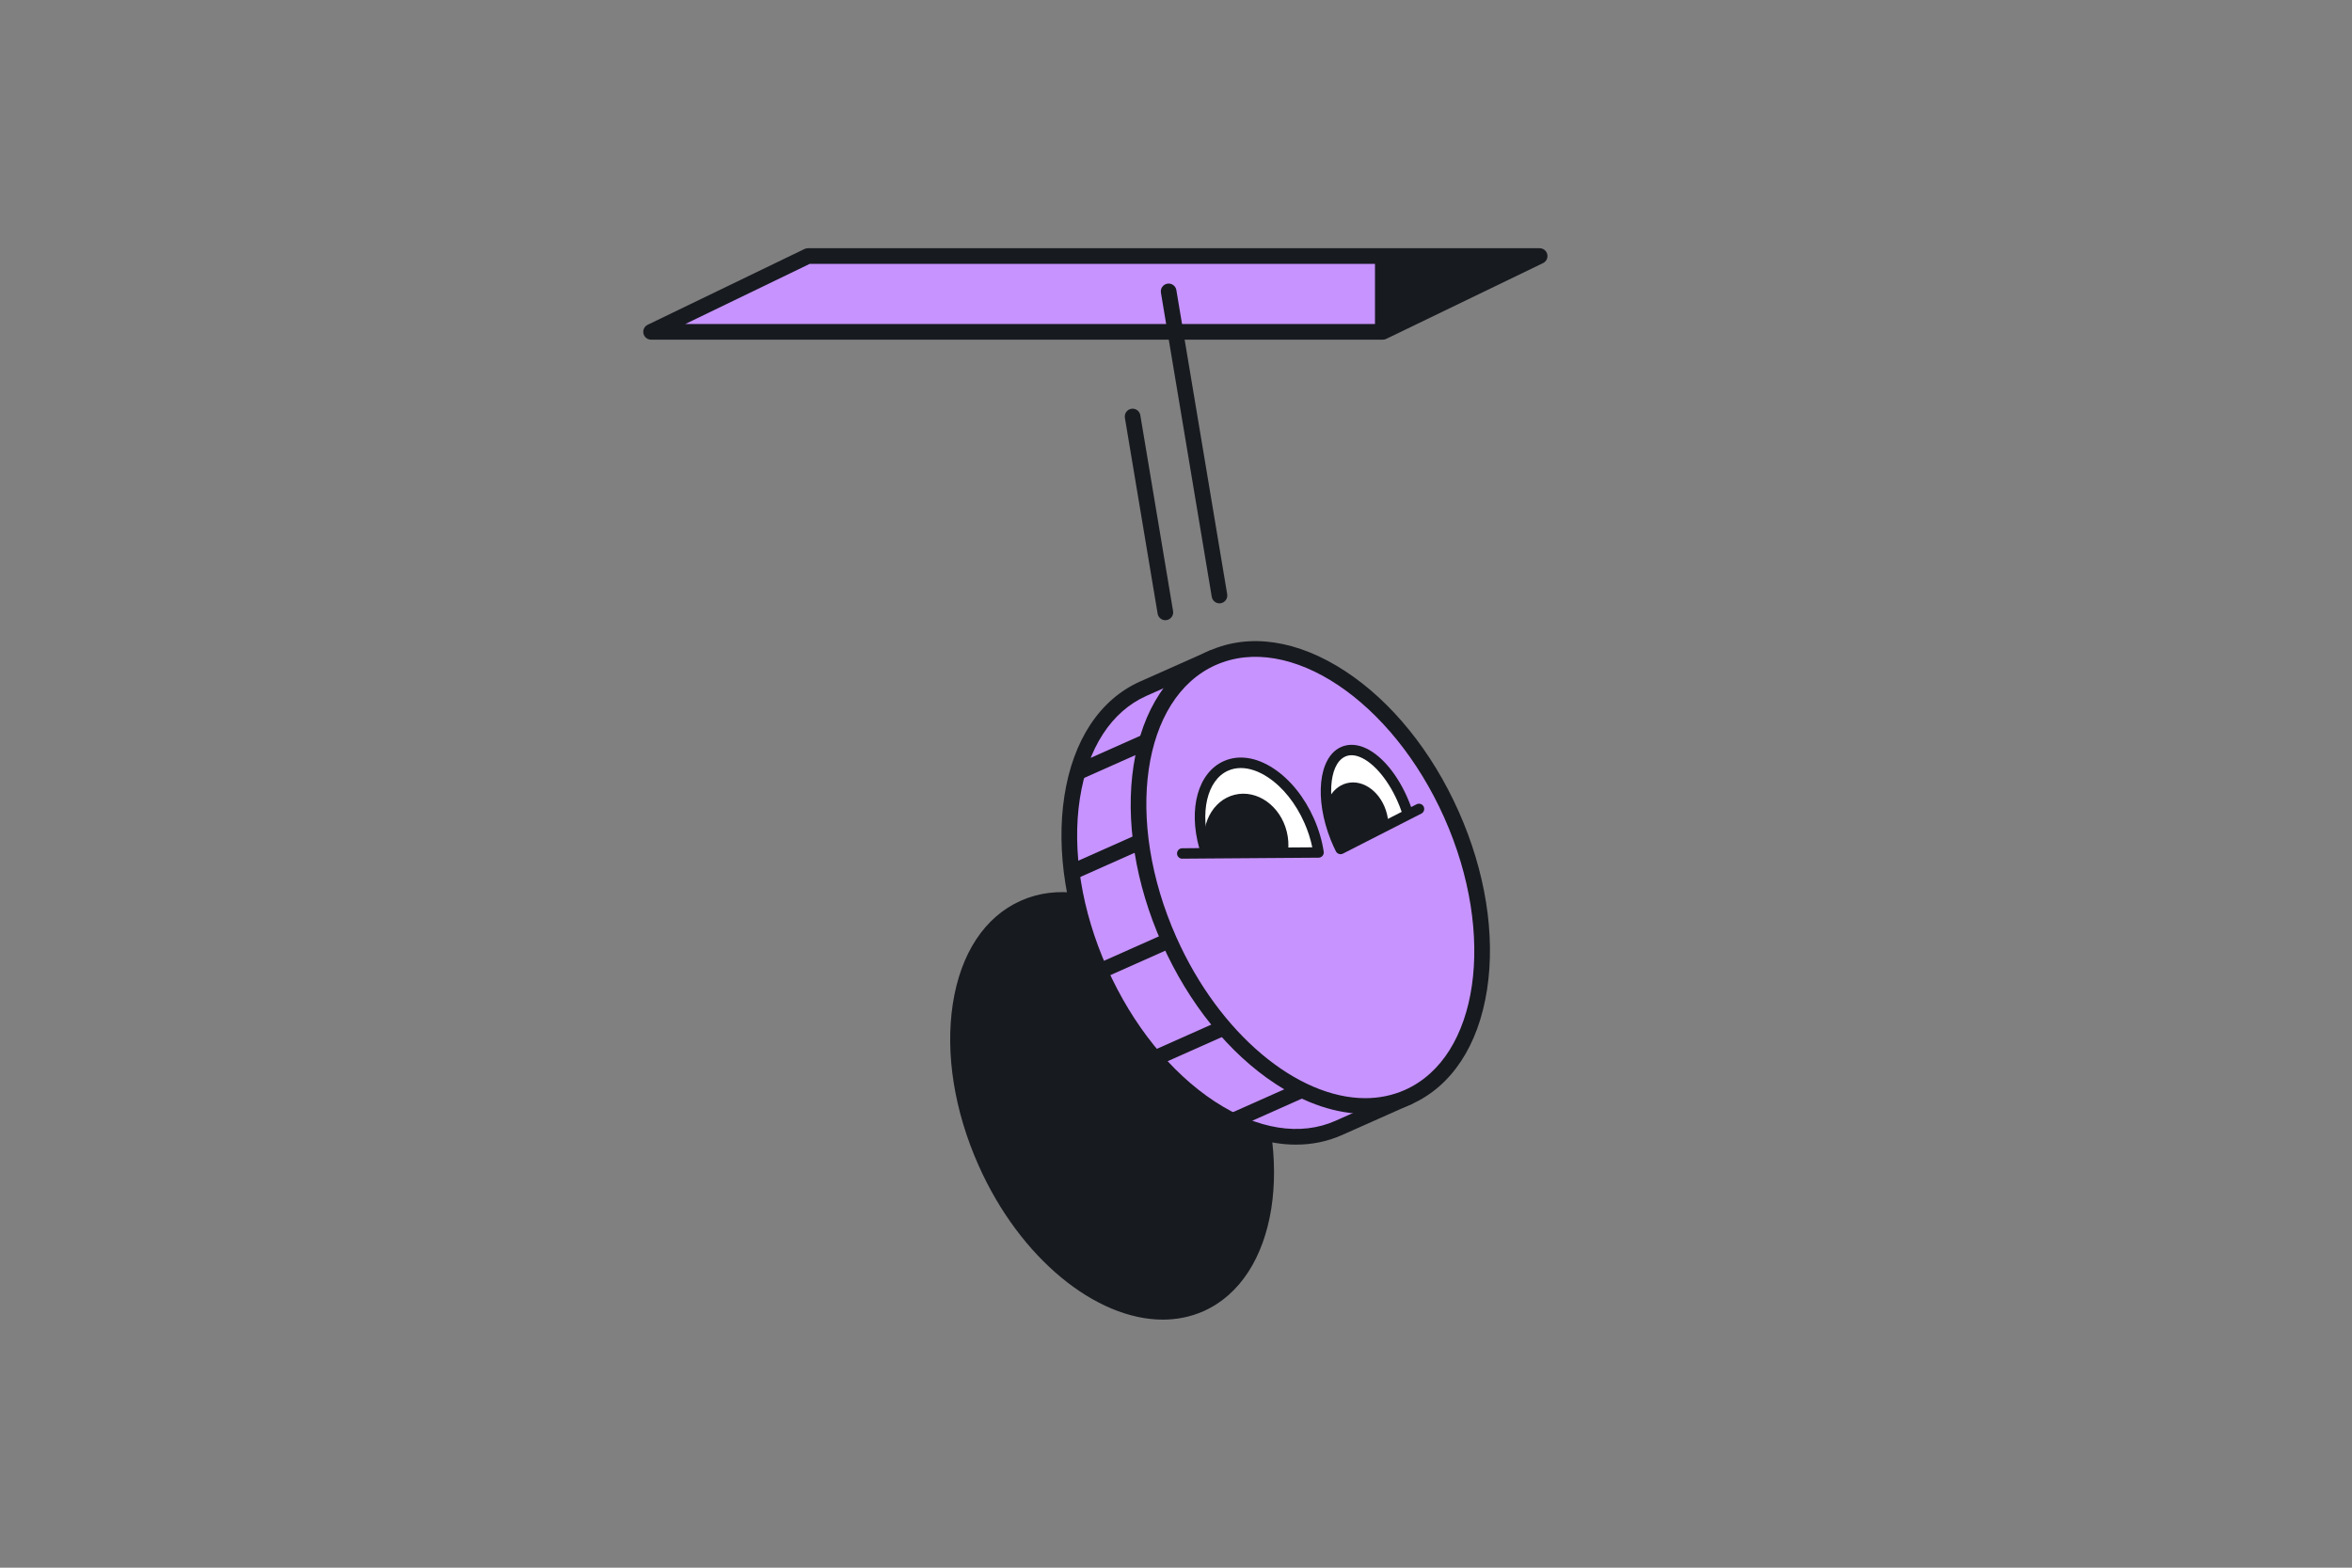 <?xml version="1.0" encoding="UTF-8"?>
<svg id="pengerinn_x5F_ferdig_x5F_outline" xmlns="http://www.w3.org/2000/svg" xmlns:xlink="http://www.w3.org/1999/xlink" viewBox="0 0 900 600">
  <rect x="0" y="0" width="900" height="600" fill="#808080" stroke="none"/>
  <defs>
    <style>
      .cls-1 {
        fill: none;
      }

      .cls-2 {
        isolation: isolate;
      }

      .cls-3 {
        fill: #c793ff;
      }

      .cls-4 {
        clip-path: url(#clippath-1);
      }

      .cls-5 {
        fill: #fff;
      }

      .cls-6 {
        fill: #171a1f;
      }

      .cls-7 {
        clip-path: url(#clippath);
      }
    </style>
    <clipPath id="clippath">
      <path class="cls-1" d="M504.52,326.27c-.59-3.94-1.77-8.06-3.57-12.13-7.16-16.21-21.4-25.62-31.82-21.02-9.52,4.2-12.55,18.64-7.54,33.47l42.93-.31Z"/>
    </clipPath>
    <clipPath id="clippath-1">
      <path class="cls-1" d="M511.07,320.72c.59,1.47,1.22,2.86,1.89,4.2l25.84-13.19c-.42-1.34-.89-2.69-1.43-4.04-5.81-14.55-16.41-23.43-23.67-19.83-7.26,3.6-8.43,18.31-2.63,32.86Z"/>
    </clipPath>
  </defs>
  <g id="pengerinn_x5F_ferdig_x5F_outline-2" data-name="pengerinn_x5F_ferdig_x5F_outline">
    <path class="cls-6" d="M476.72,400.51c-9.28-20.84-23.24-38.13-39.32-48.68-16.35-10.73-32.97-13.25-46.78-7.1-13.82,6.15-23.06,20.18-26.03,39.52-2.92,19.01.58,40.96,9.86,61.79,15.91,35.74,44.99,59.02,70.51,59.02,5.41,0,10.66-1.05,15.59-3.24,28.2-12.56,35.45-58,16.17-101.31Z"/>
    <g id="_x35_0">
      <g class="cls-2">
        <g>
          <path class="cls-3" d="M463.98,251.79l-26.49,11.79c-29.84,13.29-37.27,61.68-16.6,108.1s61.6,73.28,91.44,59.99l26.49-11.79-74.84-168.09Z"/>
          <path class="cls-6" d="M495.93,438.09c-11.01,0-22.77-3.88-34.41-11.52-17.74-11.64-33.15-30.7-43.38-53.68-10.23-22.97-14.08-47.17-10.86-68.15,3.3-21.46,13.59-37.05,28.99-43.91l26.49-11.79c.73-.32,1.55-.34,2.3-.06.74.29,1.34.85,1.67,1.58l74.84,168.09c.32.73.35,1.55.06,2.29s-.85,1.34-1.58,1.67l-26.49,11.79c-5.53,2.46-11.45,3.68-17.62,3.68ZM462.46,255.75l-23.75,10.57c-13.47,6-22.52,19.97-25.5,39.34-3.05,19.85.65,42.87,10.41,64.8,9.77,21.93,24.39,40.08,41.19,51.1,16.39,10.75,32.83,13.37,46.29,7.37l23.75-10.57-72.4-162.61Z"/>
        </g>
        <g>
          <ellipse class="cls-3" cx="501.4" cy="335.83" rx="59.14" ry="92" transform="translate(-93.25 232.97) rotate(-24)"/>
          <path class="cls-6" d="M522.42,426.3c-11.01,0-22.77-3.88-34.41-11.52-17.75-11.64-33.15-30.7-43.38-53.67-10.23-22.97-14.08-47.17-10.86-68.15,3.3-21.46,13.59-37.05,28.99-43.91h0c15.4-6.85,33.87-4.07,52.03,7.84,17.75,11.64,33.15,30.7,43.38,53.68,10.23,22.97,14.09,47.17,10.86,68.15-3.3,21.46-13.59,37.05-28.99,43.91-5.53,2.46-11.45,3.68-17.62,3.68ZM465.2,254.53h0c-28.28,12.59-35.04,59.31-15.08,104.14,16.57,37.22,46.45,61.62,72.29,61.63,5.28,0,10.39-1.02,15.19-3.15,28.28-12.59,35.04-59.31,15.08-104.14-19.96-44.83-59.2-71.06-87.48-58.47Z"/>
        </g>
      </g>
      <g>
        <rect class="cls-6" x="419.63" y="362.78" width="29" height="6" transform="translate(-111.25 208.23) rotate(-24)"/>
        <rect class="cls-6" x="440.57" y="396.15" width="29.01" height="6" transform="translate(-123.01 219.64) rotate(-24)"/>
        <rect class="cls-6" x="470.46" y="420.06" width="29.01" height="6" transform="translate(-130.18 233.95) rotate(-24.01)"/>
        <rect class="cls-6" x="408.85" y="324.89" width="29" height="6" transform="translate(-96.77 200.57) rotate(-24)"/>
        <rect class="cls-6" x="411.08" y="286.68" width="29" height="6" transform="translate(-81.03 198.14) rotate(-24)"/>
      </g>
      <g>
        <g>
          <path class="cls-5" d="M504.52,326.27c-.59-3.94-1.77-8.06-3.57-12.13-7.16-16.21-21.4-25.62-31.82-21.02-9.52,4.2-12.55,18.64-7.54,33.47l42.93-.31Z"/>
          <path class="cls-6" d="M452.39,328.65c-1.1,0-1.99-.89-2-1.99,0-1.1.88-2.01,1.99-2.01l6.52-.05c-4.25-15.18-.47-28.94,9.44-33.32,5.68-2.51,12.44-1.49,19.04,2.87,6.33,4.18,11.8,10.99,15.42,19.18,1.84,4.17,3.09,8.42,3.72,12.64.08.57-.08,1.16-.46,1.59-.38.44-.93.7-1.5.7l-42.88.31s-.07,0-.1,0l-9.16.07h-.01ZM474.81,293.95c-1.71,0-3.35.33-4.86,1-8.12,3.59-10.99,16.17-6.89,29.63l39.09-.29c-.64-3.12-1.65-6.25-3.01-9.34-3.31-7.49-8.27-13.69-13.96-17.45-3.55-2.35-7.1-3.55-10.36-3.55Z"/>
          <g class="cls-7">
            <ellipse class="cls-6" cx="476.85" cy="322.16" rx="16" ry="18.5" transform="translate(-63.11 123.12) rotate(-13.81)"/>
          </g>
        </g>
        <g>
          <path class="cls-5" d="M511.07,320.72c.59,1.47,1.22,2.86,1.89,4.2l25.84-13.19c-.42-1.34-.89-2.69-1.43-4.04-5.81-14.55-16.41-23.43-23.67-19.83-7.26,3.6-8.43,18.31-2.63,32.86Z"/>
          <path class="cls-6" d="M512.96,326.92c-.21,0-.42-.03-.62-.1-.51-.17-.92-.53-1.16-1-.7-1.39-1.36-2.85-1.96-4.35-6.28-15.74-4.7-31.29,3.59-35.4,2.61-1.29,5.66-1.34,8.81-.14,6.71,2.57,13.46,10.62,17.61,21.02.25.63.5,1.28.74,1.94l2.1-1.07c.98-.5,2.19-.11,2.69.87s.11,2.19-.87,2.69l-4.09,2.09c-.05.03-.11.06-.16.08l-25.76,13.15c-.28.15-.6.22-.91.22ZM517.17,289.05c-.93,0-1.79.2-2.59.59-6.23,3.09-6.99,16.98-1.66,30.33.3.75.62,1.5.95,2.23l22.49-11.48c-.27-.78-.55-1.54-.85-2.29-3.69-9.26-9.71-16.62-15.33-18.77-1.06-.41-2.07-.61-3.01-.61Z"/>
          <g class="cls-4">
            <ellipse class="cls-6" cx="519.04" cy="314.49" rx="12.04" ry="15.18" transform="translate(-60.06 132.97) rotate(-13.81)"/>
          </g>
        </g>
      </g>
    </g>
    <g>
      <polygon class="cls-3" points="309.14 98 589.14 98 529.14 127 249.14 127 309.14 98"/>
      <path class="cls-6" d="M529.14,130H249.14c-1.4,0-2.61-.97-2.92-2.33-.31-1.36.36-2.76,1.62-3.37l60-29c.41-.2.85-.3,1.31-.3h280c1.4,0,2.61.97,2.92,2.33.31,1.36-.36,2.76-1.62,3.37l-60,29c-.41.2-.85.3-1.31.3ZM262.24,124h266.21l47.59-23h-266.21l-47.59,23Z"/>
      <path class="cls-6" d="M529.14,129.5c-1.66,0-3-1.34-3-3v-28c0-1.66,1.34-3,3-3s3,1.34,3,3v28c0,1.66-1.34,3-3,3Z"/>
      <polygon class="cls-6" points="589.14 98 529.14 127 529.14 98 589.14 98"/>
    </g>
    <path class="cls-6" d="M466.64,230.92c-1.44,0-2.71-1.04-2.96-2.51l-19.45-116.39c-.27-1.63.83-3.18,2.46-3.45,1.63-.28,3.18.83,3.45,2.46l19.45,116.39c.27,1.63-.83,3.18-2.46,3.45-.17.03-.33.04-.5.04Z"/>
    <path class="cls-6" d="M445.93,237.38c-1.44,0-2.71-1.04-2.96-2.51l-12.53-74.96c-.27-1.63.83-3.18,2.46-3.45,1.64-.27,3.18.83,3.45,2.46l12.53,74.96c.27,1.63-.83,3.18-2.46,3.45-.17.03-.33.04-.5.04Z"/>
  </g>
</svg>